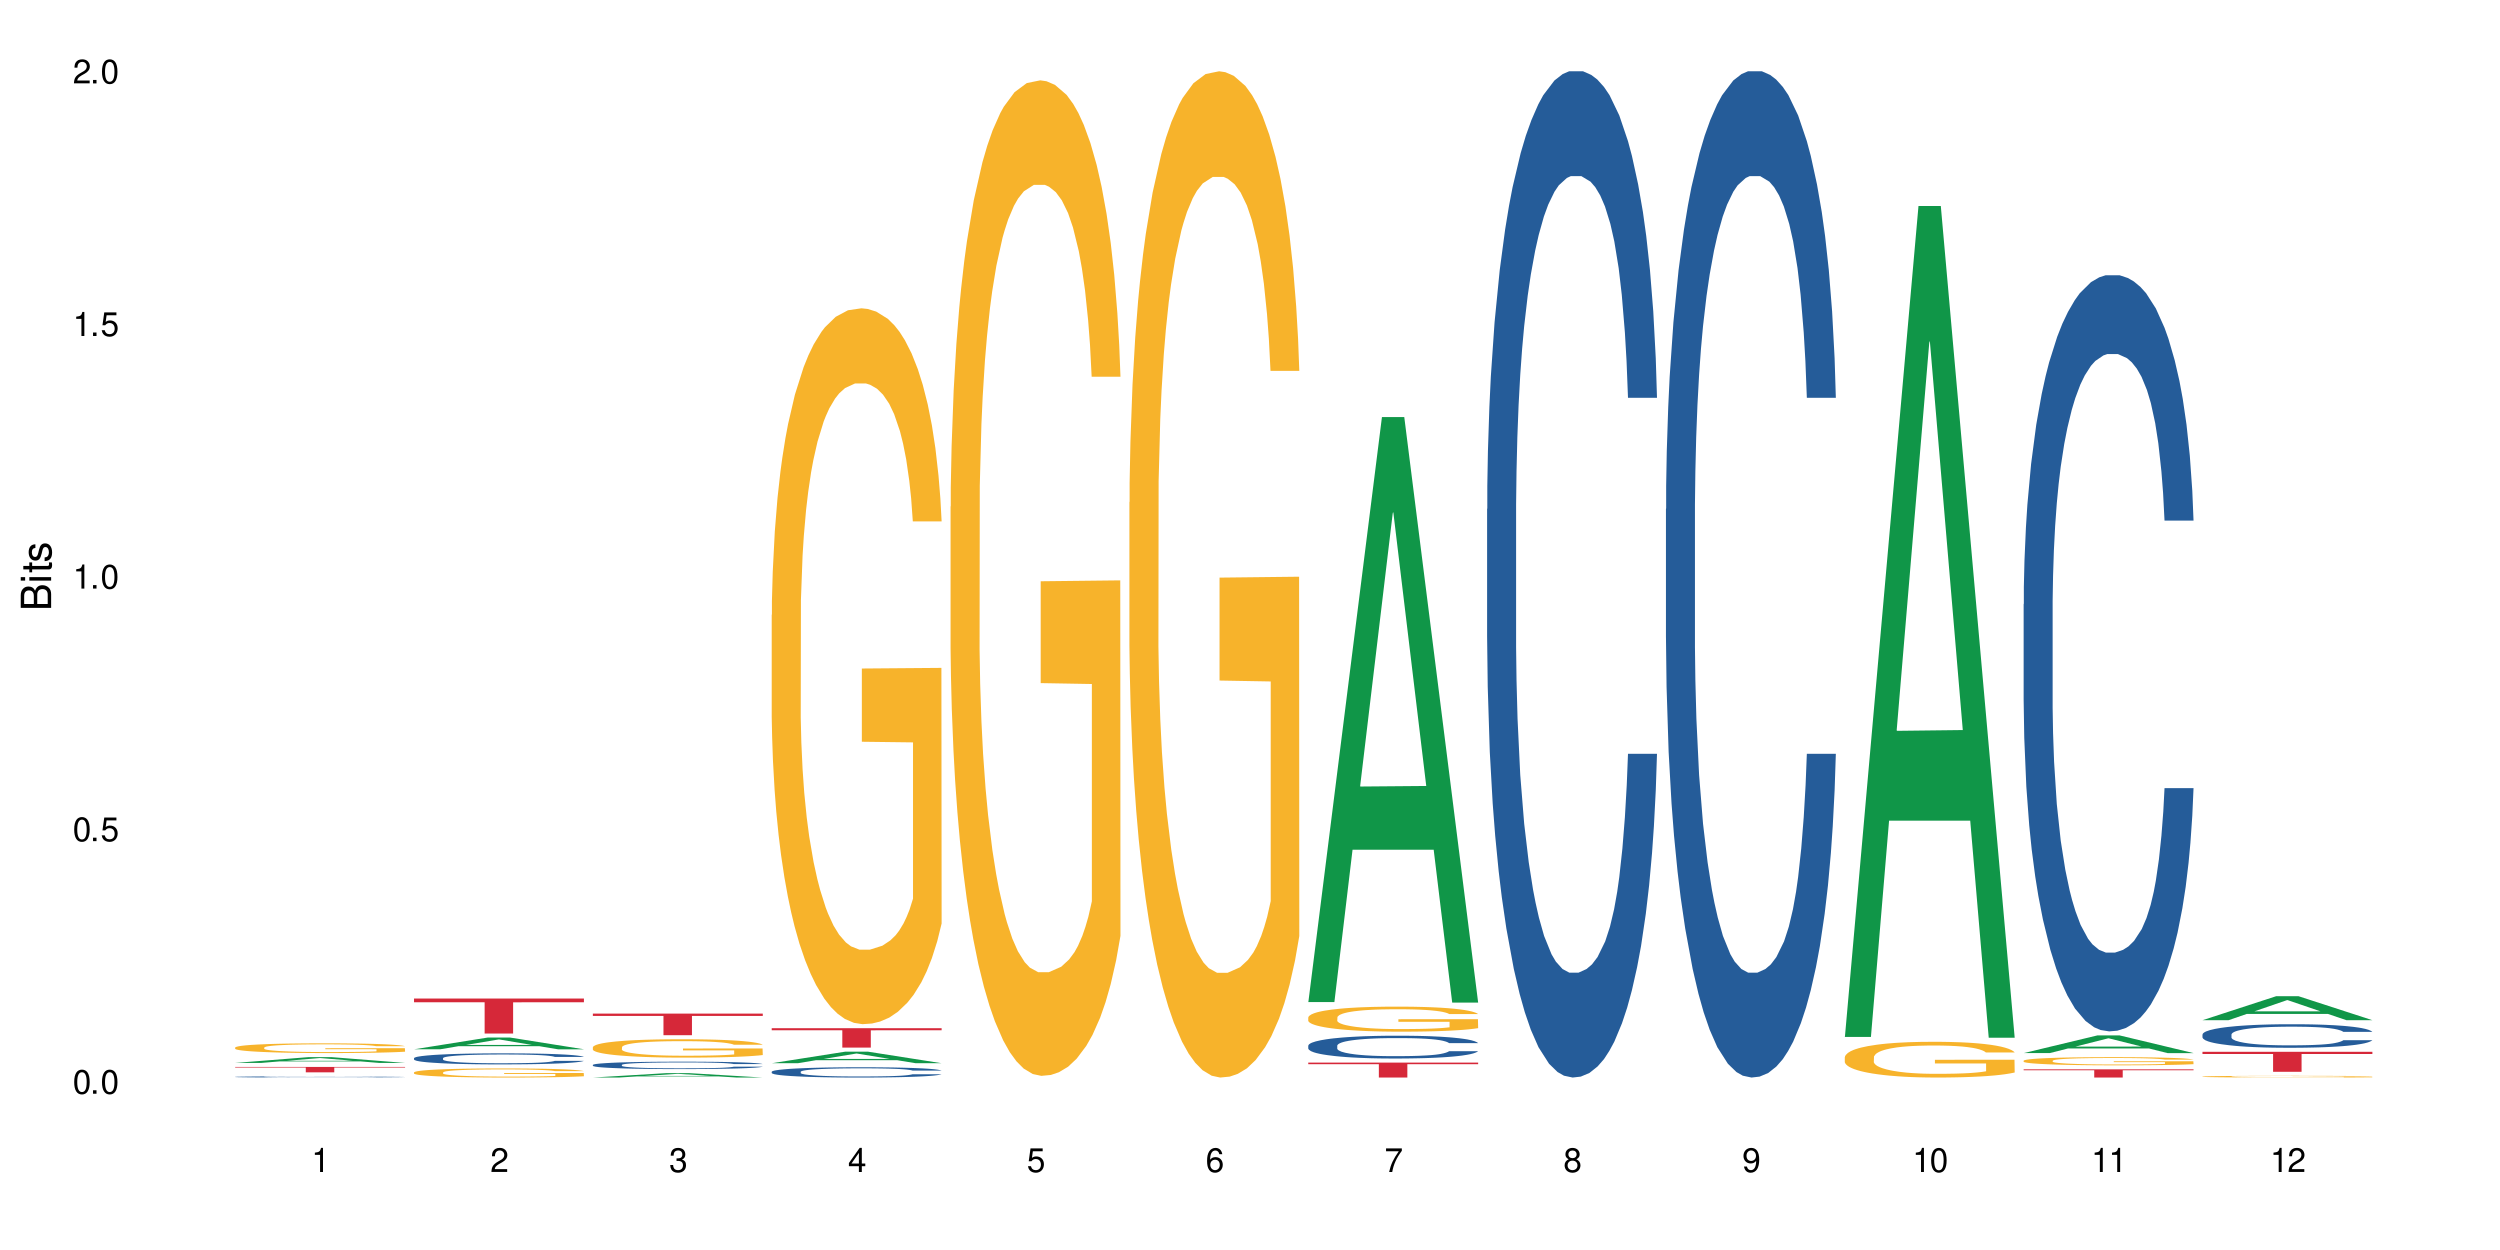 <?xml version="1.0" encoding="UTF-8"?>
<svg xmlns="http://www.w3.org/2000/svg" xmlns:xlink="http://www.w3.org/1999/xlink" width="720" height="360" viewBox="0 0 720 360">
<defs>
<g>
<g id="glyph-0-0">
</g>
<g id="glyph-0-1">
<path d="M 2.641 -6.938 C 2 -6.938 1.422 -6.656 1.078 -6.172 C 0.641 -5.562 0.406 -4.641 0.406 -3.359 C 0.406 -1.016 1.188 0.219 2.641 0.219 C 4.078 0.219 4.859 -1.016 4.859 -3.297 C 4.859 -4.641 4.656 -5.547 4.203 -6.172 C 3.844 -6.656 3.281 -6.938 2.641 -6.938 Z M 2.641 -6.188 C 3.547 -6.188 4 -5.25 4 -3.375 C 4 -1.406 3.562 -0.484 2.625 -0.484 C 1.734 -0.484 1.281 -1.438 1.281 -3.344 C 1.281 -5.25 1.734 -6.188 2.641 -6.188 Z M 2.641 -6.188 "/>
</g>
<g id="glyph-0-2">
<path d="M 1.828 -1 L 0.828 -1 L 0.828 0 L 1.828 0 Z M 1.828 -1 "/>
</g>
<g id="glyph-0-3">
<path d="M 4.562 -6.797 L 1.062 -6.797 L 0.547 -3.094 L 1.328 -3.094 C 1.719 -3.562 2.047 -3.734 2.578 -3.734 C 3.484 -3.734 4.062 -3.109 4.062 -2.094 C 4.062 -1.125 3.484 -0.531 2.578 -0.531 C 1.828 -0.531 1.375 -0.906 1.188 -1.672 L 0.328 -1.672 C 0.453 -1.109 0.547 -0.844 0.75 -0.594 C 1.125 -0.078 1.828 0.219 2.594 0.219 C 3.969 0.219 4.922 -0.781 4.922 -2.219 C 4.922 -3.562 4.031 -4.484 2.719 -4.484 C 2.25 -4.484 1.859 -4.359 1.469 -4.062 L 1.734 -5.969 L 4.562 -5.969 Z M 4.562 -6.797 "/>
</g>
<g id="glyph-0-4">
<path d="M 2.484 -4.938 L 2.484 0 L 3.328 0 L 3.328 -6.938 L 2.766 -6.938 C 2.469 -5.875 2.281 -5.734 0.984 -5.562 L 0.984 -4.938 Z M 2.484 -4.938 "/>
</g>
<g id="glyph-0-5">
<path d="M 4.859 -0.828 L 1.281 -0.828 C 1.359 -1.406 1.672 -1.781 2.5 -2.281 L 3.469 -2.828 C 4.406 -3.344 4.906 -4.062 4.906 -4.906 C 4.906 -5.484 4.672 -6.031 4.266 -6.406 C 3.859 -6.766 3.375 -6.938 2.719 -6.938 C 1.859 -6.938 1.219 -6.625 0.844 -6.031 C 0.609 -5.672 0.5 -5.234 0.484 -4.531 L 1.328 -4.531 C 1.359 -5.016 1.406 -5.281 1.531 -5.516 C 1.75 -5.938 2.188 -6.203 2.703 -6.203 C 3.469 -6.203 4.031 -5.641 4.031 -4.891 C 4.031 -4.344 3.719 -3.859 3.125 -3.516 L 2.234 -3 C 0.812 -2.172 0.406 -1.531 0.328 -0.016 L 4.859 -0.016 Z M 4.859 -0.828 "/>
</g>
<g id="glyph-0-6">
<path d="M 2.125 -3.188 L 2.578 -3.188 C 3.5 -3.188 3.984 -2.766 3.984 -1.922 C 3.984 -1.062 3.469 -0.531 2.594 -0.531 C 1.656 -0.531 1.203 -1 1.156 -2.016 L 0.312 -2.016 C 0.344 -1.453 0.438 -1.094 0.609 -0.781 C 0.953 -0.109 1.625 0.219 2.547 0.219 C 3.953 0.219 4.859 -0.625 4.859 -1.938 C 4.859 -2.828 4.516 -3.297 3.703 -3.594 C 4.344 -3.844 4.656 -4.328 4.656 -5.031 C 4.656 -6.219 3.875 -6.938 2.578 -6.938 C 1.203 -6.938 0.484 -6.172 0.453 -4.703 L 1.297 -4.703 C 1.312 -5.125 1.344 -5.359 1.453 -5.578 C 1.641 -5.969 2.062 -6.203 2.594 -6.203 C 3.344 -6.203 3.797 -5.75 3.797 -5 C 3.797 -4.516 3.609 -4.219 3.25 -4.047 C 3.016 -3.953 2.703 -3.922 2.125 -3.906 Z M 2.125 -3.188 "/>
</g>
<g id="glyph-0-7">
<path d="M 3.141 -1.672 L 3.141 0 L 3.984 0 L 3.984 -1.672 L 4.984 -1.672 L 4.984 -2.438 L 3.984 -2.438 L 3.984 -6.938 L 3.359 -6.938 L 0.266 -2.578 L 0.266 -1.672 Z M 3.141 -2.438 L 1 -2.438 L 3.141 -5.5 Z M 3.141 -2.438 "/>
</g>
<g id="glyph-0-8">
<path d="M 4.781 -5.125 C 4.609 -6.266 3.891 -6.938 2.844 -6.938 C 2.094 -6.938 1.422 -6.578 1.031 -5.953 C 0.594 -5.266 0.406 -4.422 0.406 -3.172 C 0.406 -2 0.578 -1.25 0.984 -0.641 C 1.359 -0.078 1.953 0.219 2.703 0.219 C 3.984 0.219 4.922 -0.75 4.922 -2.094 C 4.922 -3.375 4.062 -4.281 2.844 -4.281 C 2.172 -4.281 1.641 -4.031 1.281 -3.516 C 1.281 -5.234 1.828 -6.188 2.797 -6.188 C 3.391 -6.188 3.797 -5.797 3.938 -5.125 Z M 2.734 -3.531 C 3.547 -3.531 4.062 -2.953 4.062 -2.031 C 4.062 -1.156 3.484 -0.531 2.703 -0.531 C 1.922 -0.531 1.328 -1.188 1.328 -2.078 C 1.328 -2.938 1.906 -3.531 2.734 -3.531 Z M 2.734 -3.531 "/>
</g>
<g id="glyph-0-9">
<path d="M 4.984 -6.797 L 0.438 -6.797 L 0.438 -5.969 L 4.109 -5.969 C 2.5 -3.656 1.828 -2.234 1.328 0 L 2.219 0 C 2.594 -2.172 3.453 -4.047 4.984 -6.094 Z M 4.984 -6.797 "/>
</g>
<g id="glyph-0-10">
<path d="M 3.75 -3.656 C 4.469 -4.094 4.688 -4.438 4.688 -5.078 C 4.688 -6.172 3.844 -6.938 2.641 -6.938 C 1.438 -6.938 0.594 -6.172 0.594 -5.094 C 0.594 -4.438 0.812 -4.094 1.516 -3.656 C 0.734 -3.266 0.359 -2.703 0.359 -1.922 C 0.359 -0.656 1.281 0.219 2.641 0.219 C 3.984 0.219 4.922 -0.656 4.922 -1.922 C 4.922 -2.703 4.531 -3.266 3.75 -3.656 Z M 2.641 -6.188 C 3.359 -6.188 3.812 -5.75 3.812 -5.062 C 3.812 -4.406 3.344 -3.984 2.641 -3.984 C 1.922 -3.984 1.453 -4.406 1.453 -5.078 C 1.453 -5.75 1.922 -6.188 2.641 -6.188 Z M 2.641 -3.266 C 3.484 -3.266 4.062 -2.719 4.062 -1.906 C 4.062 -1.078 3.484 -0.531 2.625 -0.531 C 1.797 -0.531 1.219 -1.094 1.219 -1.906 C 1.219 -2.719 1.781 -3.266 2.641 -3.266 Z M 2.641 -3.266 "/>
</g>
<g id="glyph-0-11">
<path d="M 0.516 -1.578 C 0.672 -0.453 1.406 0.219 2.438 0.219 C 3.188 0.219 3.859 -0.141 4.266 -0.766 C 4.688 -1.453 4.891 -2.297 4.891 -3.547 C 4.891 -4.719 4.703 -5.453 4.312 -6.078 C 3.938 -6.641 3.344 -6.938 2.594 -6.938 C 1.297 -6.938 0.359 -5.969 0.359 -4.625 C 0.359 -3.344 1.234 -2.453 2.453 -2.453 C 3.094 -2.453 3.578 -2.672 4.016 -3.203 C 4 -1.484 3.469 -0.531 2.5 -0.531 C 1.906 -0.531 1.484 -0.906 1.359 -1.578 Z M 2.578 -6.203 C 3.375 -6.203 3.969 -5.531 3.969 -4.641 C 3.969 -3.797 3.391 -3.188 2.547 -3.188 C 1.734 -3.188 1.234 -3.766 1.234 -4.688 C 1.234 -5.562 1.797 -6.203 2.578 -6.203 Z M 2.578 -6.203 "/>
</g>
<g id="glyph-1-0">
</g>
<g id="glyph-1-1">
<path d="M 0 -0.953 L 0 -4.891 C 0 -5.719 -0.234 -6.344 -0.734 -6.797 C -1.188 -7.234 -1.812 -7.469 -2.5 -7.469 C -3.547 -7.469 -4.188 -7 -4.625 -5.875 C -4.984 -6.688 -5.625 -7.094 -6.531 -7.094 C -7.172 -7.094 -7.734 -6.859 -8.141 -6.391 C -8.562 -5.922 -8.75 -5.344 -8.75 -4.5 L -8.75 -0.953 Z M -4.984 -2.062 L -7.766 -2.062 L -7.766 -4.219 C -7.766 -4.844 -7.688 -5.203 -7.453 -5.5 C -7.219 -5.812 -6.859 -5.969 -6.375 -5.969 C -5.891 -5.969 -5.531 -5.812 -5.297 -5.5 C -5.062 -5.203 -4.984 -4.844 -4.984 -4.219 Z M -0.984 -2.062 L -4 -2.062 L -4 -4.781 C -4 -5.766 -3.438 -6.359 -2.484 -6.359 C -1.547 -6.359 -0.984 -5.766 -0.984 -4.781 Z M -0.984 -2.062 "/>
</g>
<g id="glyph-1-2">
<path d="M -6.281 -1.797 L -6.281 -0.797 L 0 -0.797 L 0 -1.797 Z M -8.75 -1.797 L -8.75 -0.797 L -7.484 -0.797 L -7.484 -1.797 Z M -8.75 -1.797 "/>
</g>
<g id="glyph-1-3">
<path d="M -6.281 -3.047 L -6.281 -2.016 L -8.016 -2.016 L -8.016 -1.016 L -6.281 -1.016 L -6.281 -0.172 L -5.469 -0.172 L -5.469 -1.016 L -0.719 -1.016 C -0.078 -1.016 0.281 -1.453 0.281 -2.234 C 0.281 -2.5 0.25 -2.719 0.188 -3.047 L -0.641 -3.047 C -0.609 -2.906 -0.594 -2.766 -0.594 -2.562 C -0.594 -2.141 -0.719 -2.016 -1.156 -2.016 L -5.469 -2.016 L -5.469 -3.047 Z M -6.281 -3.047 "/>
</g>
<g id="glyph-1-4">
<path d="M -4.531 -5.25 C -5.766 -5.25 -6.469 -4.422 -6.469 -2.969 C -6.469 -1.516 -5.719 -0.562 -4.547 -0.562 C -3.562 -0.562 -3.094 -1.062 -2.734 -2.562 L -2.516 -3.484 C -2.344 -4.188 -2.094 -4.469 -1.641 -4.469 C -1.047 -4.469 -0.641 -3.875 -0.641 -3 C -0.641 -2.453 -0.797 -2 -1.062 -1.75 C -1.25 -1.594 -1.422 -1.531 -1.875 -1.469 L -1.875 -0.406 C -0.422 -0.453 0.281 -1.266 0.281 -2.922 C 0.281 -4.5 -0.5 -5.516 -1.719 -5.516 C -2.656 -5.516 -3.172 -4.984 -3.469 -3.734 L -3.703 -2.766 C -3.891 -1.953 -4.156 -1.609 -4.594 -1.609 C -5.188 -1.609 -5.547 -2.125 -5.547 -2.938 C -5.547 -3.75 -5.203 -4.172 -4.531 -4.203 Z M -4.531 -5.25 "/>
</g>
</g>
</defs>
<rect x="-72" y="-36" width="864" height="432" fill="rgb(100%, 100%, 100%)" fill-opacity="1"/>
<path fill-rule="nonzero" fill="rgb(6.275%, 58.824%, 28.235%)" fill-opacity="1" d="M 67.73 306.121 L 67.785 306.117 L 88.957 304.445 L 95.387 304.445 L 116.664 306.121 L 109.188 306.121 L 103.855 305.684 L 80.488 305.684 L 75.258 306.121 L 67.73 306.121 L 82.734 305.504 L 101.711 305.5 L 92.25 304.719 L 92.145 304.719 L 92.039 304.723 L 82.684 305.5 L 82.734 305.504 Z M 67.73 306.121 "/>
<path fill-rule="nonzero" fill="rgb(14.51%, 36.078%, 60%)" fill-opacity="1" d="M 67.73 310.141 L 67.789 310.141 L 67.789 310.133 L 67.969 310.121 L 68.387 310.105 L 68.805 310.098 L 69.879 310.078 L 71.371 310.062 L 72.922 310.047 L 74.055 310.039 L 75.07 310.031 L 77.398 310.02 L 78.891 310.016 L 80.5 310.012 L 82.469 310.004 L 83.902 310 L 87.125 309.996 L 89.512 309.996 L 91.363 309.992 L 95.359 309.992 L 97.746 309.996 L 99.477 309.996 L 101.387 310 L 102.996 310 L 105.801 310.008 L 108.309 310.016 L 109.441 310.023 L 111.234 310.031 L 112.605 310.043 L 113.559 310.051 L 114.633 310.062 L 115.59 310.074 L 116.305 310.09 L 116.664 310.105 L 108.309 310.105 L 107.891 310.09 L 107.414 310.082 L 105.625 310.059 L 104.371 310.051 L 103.238 310.047 L 101.684 310.039 L 100.312 310.035 L 98.879 310.031 L 97.508 310.031 L 94.883 310.027 L 91.84 310.027 L 90.707 310.031 L 88.379 310.031 L 87.125 310.035 L 85.336 310.039 L 84.082 310.043 L 82.59 310.047 L 81.574 310.055 L 80.32 310.062 L 79.426 310.07 L 78.414 310.078 L 77.816 310.086 L 77.277 310.098 L 76.801 310.105 L 76.441 310.117 L 76.203 310.129 L 76.086 310.141 L 76.086 310.188 L 76.203 310.199 L 76.504 310.211 L 77.277 310.23 L 78.414 310.246 L 79.727 310.262 L 80.977 310.27 L 81.695 310.273 L 82.648 310.277 L 84.141 310.285 L 86.289 310.289 L 87.543 310.293 L 89.453 310.297 L 96.375 310.297 L 97.926 310.293 L 99.535 310.293 L 101.746 310.285 L 103.117 310.281 L 104.312 310.277 L 105.207 310.27 L 105.801 310.266 L 106.699 310.254 L 107.414 310.246 L 107.949 310.234 L 108.309 310.223 L 116.664 310.223 L 116.305 310.234 L 115.77 310.246 L 115.23 310.258 L 114.395 310.27 L 113.441 310.277 L 112.066 310.289 L 110.934 310.297 L 109.441 310.305 L 108.07 310.309 L 106.578 310.312 L 104.371 310.32 L 102.938 310.324 L 101.387 310.328 L 99.535 310.328 L 97.211 310.332 L 88.02 310.332 L 85.574 310.328 L 82.531 310.32 L 80.32 310.316 L 78.59 310.309 L 77.102 310.305 L 75.43 310.297 L 73.281 310.281 L 71.969 310.273 L 71.074 310.262 L 70.059 310.25 L 69.344 310.238 L 68.508 310.223 L 67.91 310.199 L 67.73 310.184 Z M 67.73 310.141 "/>
<path fill-rule="nonzero" fill="rgb(96.863%, 70.196%, 16.863%)" fill-opacity="1" d="M 67.73 301.68 L 67.789 301.676 L 67.789 301.625 L 68.031 301.508 L 68.625 301.352 L 69.402 301.219 L 70.238 301.117 L 70.773 301.062 L 71.668 300.988 L 72.445 300.93 L 74.414 300.816 L 76.922 300.707 L 78.293 300.66 L 79.844 300.617 L 82.051 300.57 L 83.066 300.551 L 86.172 300.512 L 89.691 300.484 L 93.57 300.477 L 95.359 300.48 L 97.805 300.488 L 101.148 300.52 L 103.059 300.543 L 104.551 300.57 L 106.102 300.602 L 108.012 300.652 L 109.801 300.715 L 111.234 300.777 L 112.664 300.855 L 113.859 300.938 L 114.871 301.023 L 115.77 301.133 L 116.305 301.223 L 116.664 301.312 L 108.367 301.312 L 107.891 301.223 L 107.355 301.152 L 106.461 301.07 L 105.562 301.008 L 104.668 300.957 L 102.996 300.891 L 101.566 300.852 L 99.777 300.816 L 98.047 300.793 L 96.074 300.777 L 94.883 300.773 L 91.719 300.773 L 88.855 300.789 L 87.184 300.809 L 85.992 300.832 L 84.32 300.867 L 83.305 300.898 L 82.707 300.922 L 80.918 301 L 79.727 301.07 L 79.07 301.121 L 78.234 301.195 L 77.637 301.266 L 76.98 301.367 L 76.621 301.445 L 76.145 301.621 L 76.086 302.082 L 76.266 302.18 L 76.621 302.285 L 77.102 302.375 L 77.816 302.473 L 78.531 302.547 L 79.785 302.648 L 80.859 302.715 L 81.695 302.758 L 83.305 302.828 L 83.961 302.852 L 85.512 302.895 L 87.125 302.934 L 89.094 302.961 L 90.586 302.977 L 92.973 302.992 L 96.016 302.992 L 99.598 302.977 L 101.863 302.953 L 103.414 302.934 L 104.43 302.918 L 105.684 302.887 L 106.578 302.863 L 107.414 302.836 L 108.43 302.789 L 108.43 302.18 L 93.688 302.176 L 93.688 301.891 L 116.602 301.887 L 116.664 302.887 L 115.41 302.957 L 113.859 303.023 L 112.367 303.074 L 110.816 303.117 L 108.605 303.168 L 106.816 303.199 L 104.07 303.234 L 101.566 303.258 L 98.941 303.273 L 96.613 303.281 L 93.867 303.281 L 91.422 303.277 L 88.797 303.262 L 86.707 303.242 L 84.797 303.215 L 82.887 303.184 L 80.5 303.129 L 78.949 303.086 L 77.34 303.031 L 75.727 302.969 L 74.297 302.898 L 73.34 302.844 L 72.387 302.785 L 71.371 302.707 L 70.418 302.621 L 69.699 302.539 L 69.043 302.449 L 68.566 302.367 L 68.09 302.25 L 67.852 302.156 L 67.73 302.078 Z M 67.73 301.68 "/>
<path fill-rule="nonzero" fill="rgb(83.922%, 15.686%, 22.353%)" fill-opacity="1" d="M 67.73 307.285 L 116.664 307.285 L 116.664 307.449 L 96.27 307.453 L 96.27 308.828 L 88.066 308.828 L 88.066 307.453 L 87.945 307.449 L 67.73 307.449 Z M 67.73 307.285 "/>
<path fill-rule="nonzero" fill="rgb(6.275%, 58.824%, 28.235%)" fill-opacity="1" d="M 119.238 302.195 L 119.289 302.191 L 140.465 298.812 L 146.895 298.812 L 168.172 302.199 L 160.695 302.199 L 155.363 301.312 L 131.996 301.312 L 126.766 302.195 L 119.238 302.195 L 134.242 300.949 L 153.219 300.945 L 143.758 299.363 L 143.652 299.363 L 143.547 299.371 L 134.191 300.945 L 134.242 300.949 Z M 119.238 302.195 "/>
<path fill-rule="nonzero" fill="rgb(14.51%, 36.078%, 60%)" fill-opacity="1" d="M 119.238 304.746 L 119.297 304.746 L 119.297 304.676 L 119.477 304.562 L 119.895 304.426 L 120.312 304.328 L 121.387 304.156 L 122.879 303.992 L 124.43 303.863 L 125.562 303.785 L 126.578 303.73 L 128.906 303.621 L 130.398 303.566 L 132.008 303.516 L 133.977 303.465 L 135.41 303.438 L 138.633 303.391 L 141.02 303.371 L 142.871 303.363 L 146.867 303.363 L 149.254 303.375 L 150.984 303.387 L 152.895 303.41 L 154.504 303.438 L 157.309 303.5 L 159.816 303.582 L 160.949 303.629 L 162.742 303.719 L 164.113 303.809 L 165.066 303.883 L 166.141 303.992 L 167.098 304.121 L 167.812 304.27 L 168.172 304.395 L 159.816 304.395 L 159.398 304.277 L 158.922 304.188 L 158.027 304.07 L 157.133 303.984 L 155.879 303.902 L 154.746 303.844 L 153.191 303.789 L 151.82 303.754 L 150.387 303.73 L 149.016 303.711 L 146.391 303.695 L 143.348 303.695 L 142.211 303.699 L 139.887 303.723 L 138.633 303.742 L 136.844 303.785 L 135.59 303.82 L 134.098 303.879 L 133.082 303.93 L 131.828 304.004 L 130.934 304.07 L 129.922 304.168 L 129.324 304.242 L 128.785 304.324 L 128.309 304.418 L 127.949 304.52 L 127.711 304.629 L 127.594 304.734 L 127.594 305.184 L 127.711 305.289 L 128.012 305.41 L 128.785 305.59 L 129.922 305.742 L 131.234 305.867 L 132.484 305.953 L 133.203 305.992 L 134.156 306.039 L 135.648 306.098 L 137.797 306.156 L 139.051 306.18 L 140.961 306.203 L 142.93 306.215 L 145.555 306.215 L 147.883 306.203 L 149.434 306.188 L 151.043 306.164 L 153.254 306.117 L 154.625 306.07 L 155.816 306.016 L 156.715 305.957 L 157.309 305.914 L 158.207 305.82 L 158.922 305.723 L 159.457 305.621 L 159.816 305.523 L 168.172 305.523 L 167.812 305.641 L 167.277 305.754 L 166.738 305.836 L 165.902 305.938 L 164.949 306.027 L 163.574 306.129 L 162.441 306.199 L 160.949 306.27 L 159.578 306.324 L 158.086 306.375 L 155.879 306.434 L 154.445 306.461 L 152.895 306.488 L 151.043 306.512 L 148.719 306.531 L 146.211 306.543 L 143.883 306.547 L 141.379 306.543 L 139.527 306.531 L 137.082 306.504 L 134.039 306.449 L 131.828 306.395 L 130.098 306.34 L 128.605 306.281 L 126.938 306.203 L 124.789 306.074 L 123.477 305.977 L 122.582 305.895 L 121.566 305.781 L 120.852 305.68 L 120.016 305.516 L 119.418 305.309 L 119.238 305.148 Z M 119.238 304.746 "/>
<path fill-rule="nonzero" fill="rgb(96.863%, 70.196%, 16.863%)" fill-opacity="1" d="M 119.238 308.832 L 119.297 308.832 L 119.297 308.785 L 119.535 308.676 L 120.133 308.527 L 120.91 308.406 L 121.746 308.309 L 122.281 308.258 L 123.176 308.188 L 123.953 308.133 L 125.922 308.027 L 128.43 307.926 L 129.801 307.883 L 131.352 307.844 L 133.559 307.797 L 134.574 307.781 L 137.676 307.742 L 141.199 307.719 L 145.078 307.711 L 146.867 307.715 L 149.312 307.723 L 152.656 307.75 L 154.566 307.773 L 156.059 307.797 L 157.609 307.828 L 159.52 307.875 L 161.309 307.934 L 162.742 307.992 L 164.172 308.062 L 165.367 308.141 L 166.379 308.223 L 167.277 308.324 L 167.812 308.406 L 168.172 308.492 L 159.875 308.492 L 159.398 308.406 L 158.863 308.344 L 157.965 308.266 L 157.07 308.207 L 156.176 308.16 L 154.504 308.098 L 153.074 308.059 L 151.281 308.027 L 149.551 308.004 L 147.582 307.992 L 146.391 307.984 L 143.227 307.984 L 140.363 308.004 L 138.691 308.023 L 137.5 308.043 L 135.828 308.078 L 134.812 308.105 L 134.215 308.125 L 132.426 308.199 L 131.234 308.266 L 130.578 308.312 L 129.742 308.383 L 129.145 308.449 L 128.488 308.543 L 128.129 308.617 L 127.652 308.777 L 127.594 309.211 L 127.773 309.301 L 128.129 309.398 L 128.605 309.484 L 129.324 309.574 L 130.039 309.645 L 131.293 309.738 L 132.367 309.801 L 133.203 309.84 L 134.812 309.906 L 135.469 309.93 L 137.02 309.973 L 138.633 310.004 L 140.602 310.031 L 142.094 310.047 L 144.48 310.059 L 147.523 310.059 L 151.105 310.047 L 153.371 310.027 L 154.922 310.008 L 155.938 309.988 L 157.191 309.965 L 158.086 309.941 L 158.922 309.914 L 159.938 309.871 L 159.938 309.301 L 145.195 309.297 L 145.195 309.031 L 168.109 309.027 L 168.172 309.965 L 166.918 310.027 L 165.367 310.09 L 163.875 310.137 L 162.324 310.18 L 160.113 310.227 L 158.324 310.254 L 155.578 310.285 L 153.074 310.309 L 150.449 310.324 L 148.121 310.328 L 145.375 310.332 L 142.93 310.328 L 140.305 310.312 L 138.215 310.293 L 136.305 310.27 L 134.395 310.238 L 132.008 310.188 L 130.457 310.148 L 128.848 310.098 L 127.234 310.039 L 125.801 309.973 L 124.848 309.922 L 123.895 309.867 L 122.879 309.793 L 121.926 309.711 L 121.207 309.637 L 120.551 309.555 L 120.074 309.477 L 119.598 309.367 L 119.359 309.281 L 119.238 309.207 Z M 119.238 308.832 "/>
<path fill-rule="nonzero" fill="rgb(83.922%, 15.686%, 22.353%)" fill-opacity="1" d="M 119.238 287.574 L 168.172 287.574 L 168.172 288.652 L 147.777 288.664 L 147.777 297.648 L 139.574 297.648 L 139.574 288.672 L 139.453 288.652 L 119.238 288.652 Z M 119.238 287.574 "/>
<path fill-rule="nonzero" fill="rgb(6.275%, 58.824%, 28.235%)" fill-opacity="1" d="M 170.746 310.332 L 170.797 310.328 L 191.973 309.059 L 198.402 309.059 L 219.68 310.332 L 212.203 310.332 L 206.871 310 L 183.504 310 L 178.273 310.332 L 170.746 310.332 L 185.75 309.863 L 204.727 309.859 L 195.266 309.266 L 195.16 309.266 L 195.055 309.27 L 185.699 309.859 L 185.75 309.863 Z M 170.746 310.332 "/>
<path fill-rule="nonzero" fill="rgb(14.51%, 36.078%, 60%)" fill-opacity="1" d="M 170.746 306.691 L 170.805 306.688 L 170.805 306.641 L 170.984 306.566 L 171.402 306.473 L 171.82 306.41 L 172.895 306.293 L 174.387 306.184 L 175.938 306.098 L 177.07 306.047 L 178.086 306.008 L 180.414 305.938 L 181.906 305.898 L 183.516 305.867 L 185.484 305.832 L 186.918 305.812 L 190.141 305.781 L 192.527 305.77 L 194.375 305.762 L 198.375 305.762 L 200.762 305.77 L 202.492 305.781 L 204.402 305.797 L 206.012 305.812 L 208.816 305.855 L 211.324 305.91 L 212.457 305.941 L 214.25 306.004 L 215.621 306.062 L 216.574 306.113 L 217.648 306.184 L 218.605 306.273 L 219.32 306.371 L 219.68 306.453 L 211.324 306.453 L 210.906 306.375 L 210.43 306.316 L 209.535 306.238 L 208.641 306.18 L 207.387 306.125 L 206.25 306.086 L 204.699 306.051 L 203.328 306.027 L 201.895 306.008 L 200.523 305.996 L 197.898 305.984 L 194.855 305.984 L 193.719 305.988 L 191.395 306.004 L 190.141 306.02 L 188.352 306.047 L 187.098 306.07 L 185.605 306.109 L 184.59 306.145 L 183.336 306.195 L 182.441 306.238 L 181.426 306.301 L 180.832 306.352 L 180.293 306.406 L 179.816 306.469 L 179.457 306.539 L 179.219 306.609 L 179.102 306.68 L 179.102 306.984 L 179.219 307.051 L 179.52 307.133 L 180.293 307.254 L 181.426 307.355 L 182.742 307.438 L 183.992 307.496 L 184.711 307.523 L 185.664 307.555 L 187.156 307.594 L 189.305 307.633 L 190.559 307.648 L 192.469 307.664 L 194.438 307.672 L 197.062 307.672 L 199.391 307.664 L 200.941 307.656 L 202.551 307.641 L 204.762 307.605 L 206.133 307.574 L 207.324 307.539 L 208.223 307.5 L 208.816 307.469 L 209.711 307.41 L 210.43 307.344 L 210.965 307.273 L 211.324 307.207 L 219.68 307.207 L 219.32 307.285 L 218.785 307.363 L 218.246 307.418 L 217.41 307.488 L 216.457 307.547 L 215.082 307.617 L 213.949 307.66 L 212.457 307.711 L 211.086 307.746 L 209.594 307.777 L 207.387 307.816 L 205.953 307.836 L 204.402 307.855 L 202.551 307.871 L 200.227 307.883 L 197.719 307.891 L 195.391 307.895 L 192.887 307.891 L 191.035 307.883 L 188.59 307.863 L 185.547 307.828 L 183.336 307.793 L 181.605 307.758 L 180.113 307.719 L 178.445 307.664 L 176.297 307.578 L 174.984 307.512 L 174.086 307.457 L 173.074 307.383 L 172.355 307.312 L 171.523 307.203 L 170.926 307.066 L 170.746 306.961 Z M 170.746 306.691 "/>
<path fill-rule="nonzero" fill="rgb(96.863%, 70.196%, 16.863%)" fill-opacity="1" d="M 170.746 301.574 L 170.805 301.566 L 170.805 301.473 L 171.043 301.254 L 171.641 300.953 L 172.418 300.707 L 173.254 300.516 L 173.789 300.414 L 174.684 300.266 L 175.461 300.16 L 177.43 299.941 L 179.938 299.738 L 181.309 299.652 L 182.859 299.57 L 185.066 299.48 L 186.082 299.445 L 189.184 299.367 L 192.707 299.32 L 196.586 299.305 L 198.375 299.309 L 200.82 299.328 L 204.164 299.383 L 206.074 299.43 L 207.566 299.48 L 209.117 299.543 L 211.027 299.637 L 212.816 299.754 L 214.25 299.871 L 215.68 300.016 L 216.875 300.172 L 217.887 300.34 L 218.785 300.543 L 219.32 300.711 L 219.68 300.883 L 211.383 300.883 L 210.906 300.711 L 210.371 300.582 L 209.473 300.422 L 208.578 300.305 L 207.684 300.215 L 206.012 300.09 L 204.582 300.012 L 202.789 299.941 L 201.059 299.898 L 199.09 299.871 L 197.898 299.859 L 194.734 299.859 L 191.871 299.895 L 190.199 299.934 L 189.008 299.973 L 187.336 300.043 L 186.32 300.102 L 185.723 300.141 L 183.934 300.293 L 182.742 300.426 L 182.086 300.52 L 181.25 300.664 L 180.652 300.793 L 179.996 300.988 L 179.637 301.133 L 179.16 301.461 L 179.102 302.332 L 179.281 302.516 L 179.637 302.715 L 180.113 302.887 L 180.832 303.07 L 181.547 303.211 L 182.801 303.398 L 183.875 303.527 L 184.711 303.609 L 186.32 303.738 L 186.977 303.781 L 188.527 303.871 L 190.141 303.938 L 192.109 303.996 L 193.602 304.023 L 195.988 304.047 L 199.031 304.047 L 202.613 304.02 L 204.879 303.98 L 206.43 303.941 L 207.445 303.906 L 208.699 303.855 L 209.594 303.805 L 210.43 303.754 L 211.445 303.672 L 211.445 302.516 L 196.703 302.512 L 196.703 301.969 L 219.617 301.965 L 219.68 303.855 L 218.426 303.984 L 216.875 304.109 L 215.383 304.207 L 213.832 304.289 L 211.621 304.383 L 209.832 304.441 L 207.086 304.508 L 204.582 304.551 L 201.957 304.578 L 199.629 304.594 L 196.883 304.598 L 194.438 304.59 L 191.812 304.562 L 189.723 304.523 L 187.812 304.473 L 185.902 304.41 L 183.516 304.309 L 181.965 304.227 L 180.355 304.125 L 178.742 304.004 L 177.309 303.875 L 176.355 303.773 L 175.402 303.656 L 174.387 303.512 L 173.43 303.348 L 172.715 303.195 L 172.059 303.027 L 171.582 302.867 L 171.105 302.652 L 170.867 302.477 L 170.746 302.328 Z M 170.746 301.574 "/>
<path fill-rule="nonzero" fill="rgb(83.922%, 15.686%, 22.353%)" fill-opacity="1" d="M 170.746 291.926 L 219.68 291.926 L 219.68 292.59 L 199.285 292.594 L 199.285 298.141 L 191.078 298.141 L 191.078 292.602 L 190.961 292.59 L 170.746 292.59 Z M 170.746 291.926 "/>
<path fill-rule="nonzero" fill="rgb(6.275%, 58.824%, 28.235%)" fill-opacity="1" d="M 222.254 306.207 L 222.305 306.203 L 243.48 302.871 L 249.91 302.871 L 271.188 306.207 L 263.711 306.207 L 258.379 305.336 L 235.008 305.336 L 229.781 306.207 L 222.254 306.207 L 237.258 304.977 L 256.234 304.973 L 246.773 303.418 L 246.668 303.414 L 246.562 303.426 L 237.207 304.973 L 237.258 304.977 Z M 222.254 306.207 "/>
<path fill-rule="nonzero" fill="rgb(14.51%, 36.078%, 60%)" fill-opacity="1" d="M 222.254 308.66 L 222.312 308.656 L 222.312 308.594 L 222.492 308.488 L 222.91 308.359 L 223.328 308.27 L 224.402 308.109 L 225.895 307.957 L 227.445 307.836 L 228.578 307.766 L 229.594 307.715 L 231.922 307.613 L 233.414 307.562 L 235.023 307.516 L 236.992 307.469 L 238.426 307.441 L 241.648 307.398 L 244.035 307.379 L 245.883 307.371 L 249.883 307.371 L 252.27 307.383 L 254 307.398 L 255.91 307.418 L 257.52 307.441 L 260.324 307.504 L 262.832 307.578 L 263.965 307.621 L 265.754 307.703 L 267.129 307.785 L 268.082 307.855 L 269.156 307.957 L 270.113 308.078 L 270.828 308.215 L 271.188 308.332 L 262.832 308.332 L 262.414 308.223 L 261.938 308.141 L 261.043 308.031 L 260.145 307.953 L 258.895 307.871 L 257.758 307.82 L 256.207 307.77 L 254.836 307.738 L 253.402 307.715 L 252.031 307.695 L 249.406 307.68 L 246.363 307.68 L 245.227 307.688 L 242.902 307.707 L 241.648 307.727 L 239.855 307.766 L 238.605 307.801 L 237.113 307.855 L 236.098 307.898 L 234.844 307.969 L 233.949 308.031 L 232.934 308.121 L 232.34 308.188 L 231.801 308.266 L 231.324 308.355 L 230.965 308.449 L 230.727 308.551 L 230.609 308.648 L 230.609 309.066 L 230.727 309.164 L 231.027 309.277 L 231.801 309.441 L 232.934 309.586 L 234.25 309.699 L 235.5 309.781 L 236.219 309.816 L 237.172 309.863 L 238.664 309.914 L 240.812 309.969 L 242.066 309.992 L 243.977 310.012 L 245.945 310.023 L 248.57 310.023 L 250.898 310.012 L 252.449 310 L 254.059 309.977 L 256.266 309.934 L 257.641 309.887 L 258.832 309.836 L 259.73 309.785 L 260.324 309.742 L 261.219 309.66 L 261.938 309.566 L 262.473 309.473 L 262.832 309.379 L 271.188 309.379 L 270.828 309.488 L 270.289 309.594 L 269.754 309.672 L 268.918 309.766 L 267.965 309.852 L 266.59 309.945 L 265.457 310.008 L 263.965 310.074 L 262.594 310.125 L 261.102 310.172 L 258.895 310.227 L 257.461 310.254 L 255.91 310.277 L 254.059 310.301 L 251.73 310.32 L 249.227 310.328 L 246.898 310.332 L 244.391 310.328 L 242.543 310.316 L 240.098 310.293 L 237.051 310.242 L 234.844 310.191 L 233.113 310.141 L 231.621 310.086 L 229.953 310.012 L 227.805 309.895 L 226.492 309.801 L 225.594 309.727 L 224.582 309.621 L 223.863 309.527 L 223.031 309.375 L 222.434 309.184 L 222.254 309.035 Z M 222.254 308.66 "/>
<path fill-rule="nonzero" fill="rgb(96.863%, 70.196%, 16.863%)" fill-opacity="1" d="M 222.254 177.094 L 222.312 176.906 L 222.312 173.141 L 222.551 164.668 L 223.148 152.996 L 223.926 143.391 L 224.762 135.859 L 225.297 131.906 L 226.191 126.258 L 226.969 122.117 L 228.938 113.645 L 231.445 105.734 L 232.816 102.348 L 234.367 99.145 L 236.574 95.57 L 237.59 94.25 L 240.691 91.238 L 244.215 89.355 L 248.094 88.789 L 249.883 88.98 L 252.328 89.73 L 255.672 91.805 L 257.582 93.688 L 259.07 95.57 L 260.625 98.016 L 262.535 101.781 L 264.324 106.301 L 265.754 110.82 L 267.188 116.469 L 268.383 122.492 L 269.395 129.082 L 270.289 136.992 L 270.828 143.582 L 271.188 150.172 L 262.891 150.172 L 262.414 143.582 L 261.875 138.496 L 260.98 132.285 L 260.086 127.766 L 259.191 124.188 L 257.52 119.293 L 256.09 116.281 L 254.297 113.645 L 252.566 111.949 L 250.598 110.82 L 249.406 110.441 L 246.242 110.441 L 243.379 111.762 L 241.707 113.266 L 240.516 114.773 L 238.844 117.598 L 237.828 119.855 L 237.23 121.363 L 235.441 127.199 L 234.25 132.473 L 233.59 136.051 L 232.758 141.699 L 232.16 146.781 L 231.504 154.312 L 231.145 159.961 L 230.668 172.766 L 230.609 206.656 L 230.785 213.809 L 231.145 221.531 L 231.621 228.309 L 232.34 235.465 L 233.055 240.922 L 234.309 248.266 L 235.383 253.16 L 236.219 256.363 L 237.828 261.445 L 238.484 263.141 L 240.035 266.531 L 241.648 269.164 L 243.617 271.426 L 245.109 272.555 L 247.496 273.496 L 250.539 273.496 L 254.121 272.367 L 256.387 270.859 L 257.938 269.355 L 258.953 268.035 L 260.207 265.965 L 261.102 264.082 L 261.938 262.012 L 262.949 258.809 L 262.949 213.809 L 248.211 213.621 L 248.211 192.535 L 271.125 192.348 L 271.188 265.965 L 269.934 271.047 L 268.383 275.945 L 266.891 279.711 L 265.34 282.91 L 263.129 286.488 L 261.34 288.746 L 258.594 291.383 L 256.09 293.078 L 253.465 294.207 L 251.137 294.773 L 248.391 294.961 L 245.945 294.582 L 243.32 293.453 L 241.23 291.949 L 239.32 290.066 L 237.41 287.617 L 235.023 283.664 L 233.473 280.461 L 231.859 276.508 L 230.25 271.801 L 228.816 266.719 L 227.863 262.766 L 226.91 258.246 L 225.895 252.598 L 224.938 246.195 L 224.223 240.359 L 223.566 233.77 L 223.09 227.555 L 222.613 219.082 L 222.375 212.305 L 222.254 206.469 Z M 222.254 177.094 "/>
<path fill-rule="nonzero" fill="rgb(83.922%, 15.686%, 22.353%)" fill-opacity="1" d="M 222.254 296.125 L 271.188 296.125 L 271.188 296.723 L 250.793 296.727 L 250.793 301.711 L 242.586 301.711 L 242.586 296.734 L 242.469 296.723 L 222.254 296.723 Z M 222.254 296.125 "/>
<path fill-rule="nonzero" fill="rgb(96.863%, 70.196%, 16.863%)" fill-opacity="1" d="M 273.762 145.938 L 273.82 145.676 L 273.82 140.438 L 274.059 128.656 L 274.656 112.422 L 275.434 99.07 L 276.27 88.594 L 276.805 83.098 L 277.699 75.242 L 278.477 69.48 L 280.445 57.699 L 282.949 46.703 L 284.324 41.988 L 285.875 37.535 L 288.082 32.562 L 289.098 30.73 L 292.199 26.539 L 295.723 23.922 L 299.602 23.137 L 301.391 23.398 L 303.836 24.445 L 307.18 27.324 L 309.09 29.945 L 310.578 32.562 L 312.133 35.965 L 314.039 41.203 L 315.832 47.488 L 317.262 53.77 L 318.695 61.625 L 319.891 70.004 L 320.902 79.168 L 321.797 90.168 L 322.336 99.332 L 322.695 108.496 L 314.398 108.496 L 313.922 99.332 L 313.383 92.262 L 312.488 83.621 L 311.594 77.336 L 310.699 72.359 L 309.027 65.555 L 307.598 61.363 L 305.805 57.699 L 304.074 55.344 L 302.105 53.77 L 300.914 53.246 L 297.75 53.246 L 294.887 55.078 L 293.215 57.176 L 292.02 59.27 L 290.352 63.195 L 289.336 66.34 L 288.738 68.434 L 286.949 76.551 L 285.754 83.883 L 285.098 88.855 L 284.266 96.711 L 283.668 103.781 L 283.012 114.254 L 282.652 122.109 L 282.176 139.914 L 282.117 187.047 L 282.293 196.996 L 282.652 207.73 L 283.129 217.156 L 283.848 227.105 L 284.562 234.699 L 285.816 244.91 L 286.891 251.719 L 287.727 256.172 L 289.336 263.238 L 289.992 265.598 L 291.543 270.309 L 293.156 273.977 L 295.125 277.117 L 296.617 278.688 L 299.004 279.996 L 302.047 279.996 L 305.625 278.426 L 307.895 276.332 L 309.445 274.238 L 310.461 272.406 L 311.715 269.523 L 312.609 266.906 L 313.445 264.027 L 314.457 259.574 L 314.457 196.996 L 299.719 196.734 L 299.719 167.406 L 322.633 167.145 L 322.695 269.523 L 321.441 276.594 L 319.891 283.402 L 318.398 288.637 L 316.844 293.09 L 314.637 298.062 L 312.848 301.207 L 310.102 304.871 L 307.598 307.23 L 304.969 308.801 L 302.645 309.586 L 299.898 309.848 L 297.453 309.324 L 294.824 307.754 L 292.738 305.656 L 290.828 303.039 L 288.918 299.637 L 286.531 294.137 L 284.98 289.688 L 283.367 284.188 L 281.758 277.641 L 280.324 270.57 L 279.371 265.074 L 278.414 258.789 L 277.402 250.934 L 276.445 242.031 L 275.73 233.914 L 275.074 224.75 L 274.598 216.109 L 274.121 204.328 L 273.879 194.902 L 273.762 186.785 Z M 273.762 145.938 "/>
<path fill-rule="nonzero" fill="rgb(96.863%, 70.196%, 16.863%)" fill-opacity="1" d="M 325.27 144.652 L 325.328 144.387 L 325.328 139.094 L 325.566 127.184 L 326.164 110.777 L 326.941 97.277 L 327.773 86.691 L 328.312 81.133 L 329.207 73.195 L 329.984 67.371 L 331.953 55.461 L 334.457 44.348 L 335.832 39.582 L 337.383 35.082 L 339.59 30.055 L 340.605 28.203 L 343.707 23.965 L 347.23 21.32 L 351.109 20.527 L 352.898 20.789 L 355.344 21.848 L 358.688 24.762 L 360.594 27.406 L 362.086 30.055 L 363.641 33.496 L 365.547 38.789 L 367.34 45.141 L 368.77 51.492 L 370.203 59.43 L 371.395 67.902 L 372.41 77.164 L 373.305 88.281 L 373.844 97.543 L 374.199 106.805 L 365.906 106.805 L 365.43 97.543 L 364.891 90.398 L 363.996 81.664 L 363.102 75.312 L 362.207 70.281 L 360.535 63.402 L 359.105 59.168 L 357.312 55.461 L 355.582 53.078 L 353.613 51.492 L 352.422 50.961 L 349.258 50.961 L 346.395 52.816 L 344.723 54.934 L 343.527 57.051 L 341.859 61.02 L 340.844 64.195 L 340.246 66.312 L 338.457 74.516 L 337.262 81.93 L 336.605 86.957 L 335.77 94.898 L 335.176 102.043 L 334.52 112.629 L 334.16 120.57 L 333.684 138.566 L 333.625 186.207 L 333.801 196.262 L 334.16 207.113 L 334.637 216.641 L 335.355 226.699 L 336.07 234.375 L 337.324 244.695 L 338.398 251.578 L 339.234 256.078 L 340.844 263.223 L 341.5 265.605 L 343.051 270.367 L 344.664 274.074 L 346.633 277.25 L 348.125 278.836 L 350.512 280.16 L 353.555 280.16 L 357.133 278.574 L 359.402 276.457 L 360.953 274.34 L 361.969 272.484 L 363.223 269.574 L 364.117 266.926 L 364.953 264.016 L 365.965 259.516 L 365.965 196.262 L 351.227 195.996 L 351.227 166.355 L 374.141 166.09 L 374.199 269.574 L 372.949 276.719 L 371.395 283.602 L 369.906 288.895 L 368.352 293.395 L 366.145 298.422 L 364.355 301.598 L 361.609 305.305 L 359.105 307.688 L 356.477 309.273 L 354.152 310.066 L 351.406 310.332 L 348.961 309.805 L 346.332 308.215 L 344.246 306.098 L 342.336 303.453 L 340.426 300.012 L 338.039 294.453 L 336.488 289.953 L 334.875 284.395 L 333.266 277.777 L 331.832 270.633 L 330.879 265.074 L 329.922 258.723 L 328.91 250.781 L 327.953 241.785 L 327.238 233.578 L 326.582 224.316 L 326.105 215.582 L 325.625 203.672 L 325.387 194.145 L 325.27 185.941 Z M 325.27 144.652 "/>
<path fill-rule="nonzero" fill="rgb(6.275%, 58.824%, 28.235%)" fill-opacity="1" d="M 376.777 288.586 L 376.828 288.43 L 398 120.117 L 404.43 120.117 L 425.707 288.746 L 418.234 288.746 L 412.902 244.727 L 389.531 244.727 L 384.305 288.586 L 376.777 288.586 L 391.781 226.52 L 410.758 226.359 L 401.293 147.668 L 401.191 147.508 L 401.086 147.984 L 391.727 226.359 L 391.781 226.52 Z M 376.777 288.586 "/>
<path fill-rule="nonzero" fill="rgb(14.51%, 36.078%, 60%)" fill-opacity="1" d="M 376.777 301.145 L 376.836 301.137 L 376.836 300.996 L 377.016 300.766 L 377.434 300.477 L 377.852 300.281 L 378.926 299.926 L 380.418 299.582 L 381.969 299.32 L 383.102 299.164 L 384.117 299.043 L 386.445 298.82 L 387.934 298.707 L 389.547 298.605 L 391.516 298.504 L 392.949 298.441 L 396.172 298.348 L 398.559 298.305 L 400.406 298.285 L 404.406 298.285 L 406.793 298.312 L 408.523 298.34 L 410.434 298.387 L 412.043 298.441 L 414.848 298.574 L 417.355 298.742 L 418.488 298.84 L 420.277 299.023 L 421.652 299.207 L 422.605 299.359 L 423.68 299.582 L 424.633 299.855 L 425.352 300.16 L 425.707 300.418 L 417.355 300.418 L 416.938 300.18 L 416.461 299.992 L 415.562 299.746 L 414.668 299.57 L 413.414 299.398 L 412.281 299.285 L 410.73 299.168 L 409.359 299.098 L 407.926 299.043 L 406.555 299.008 L 403.93 298.973 L 400.883 298.973 L 399.75 298.984 L 397.422 299.031 L 396.172 299.074 L 394.379 299.156 L 393.129 299.234 L 391.637 299.355 L 390.621 299.457 L 389.367 299.613 L 388.473 299.75 L 387.457 299.949 L 386.859 300.102 L 386.324 300.27 L 385.848 300.465 L 385.488 300.676 L 385.25 300.898 L 385.129 301.113 L 385.129 302.047 L 385.25 302.262 L 385.547 302.512 L 386.324 302.879 L 387.457 303.199 L 388.77 303.449 L 390.023 303.629 L 390.738 303.715 L 391.695 303.809 L 393.188 303.93 L 395.336 304.051 L 396.59 304.098 L 398.496 304.148 L 400.469 304.172 L 403.094 304.172 L 405.418 304.148 L 406.973 304.117 L 408.582 304.07 L 410.789 303.965 L 412.164 303.871 L 413.355 303.758 L 414.25 303.641 L 414.848 303.547 L 415.742 303.359 L 416.461 303.156 L 416.996 302.945 L 417.355 302.742 L 425.707 302.742 L 425.352 302.98 L 424.812 303.215 L 424.277 303.391 L 423.441 303.602 L 422.484 303.785 L 421.113 303.996 L 419.98 304.133 L 418.488 304.285 L 417.117 304.398 L 415.625 304.5 L 413.414 304.621 L 411.984 304.68 L 410.434 304.734 L 408.582 304.781 L 406.254 304.824 L 403.75 304.848 L 401.422 304.855 L 398.914 304.844 L 397.066 304.82 L 394.617 304.766 L 391.574 304.656 L 389.367 304.543 L 387.637 304.43 L 386.145 304.309 L 384.473 304.148 L 382.324 303.883 L 381.012 303.68 L 380.117 303.512 L 379.105 303.277 L 378.387 303.066 L 377.551 302.73 L 376.957 302.305 L 376.777 301.973 Z M 376.777 301.145 "/>
<path fill-rule="nonzero" fill="rgb(96.863%, 70.196%, 16.863%)" fill-opacity="1" d="M 376.777 293 L 376.836 292.992 L 376.836 292.859 L 377.074 292.562 L 377.672 292.156 L 378.449 291.82 L 379.281 291.555 L 379.82 291.418 L 380.715 291.219 L 381.492 291.074 L 383.461 290.777 L 385.965 290.504 L 387.34 290.383 L 388.891 290.273 L 391.098 290.148 L 392.113 290.102 L 395.215 289.996 L 398.734 289.93 L 402.613 289.91 L 404.406 289.918 L 406.852 289.941 L 410.195 290.016 L 412.102 290.082 L 413.594 290.148 L 415.148 290.23 L 417.055 290.363 L 418.848 290.523 L 420.277 290.68 L 421.711 290.879 L 422.902 291.09 L 423.918 291.32 L 424.812 291.598 L 425.352 291.828 L 425.707 292.059 L 417.414 292.059 L 416.938 291.828 L 416.398 291.648 L 415.504 291.43 L 414.609 291.273 L 413.715 291.148 L 412.043 290.977 L 410.609 290.871 L 408.82 290.777 L 407.09 290.719 L 405.121 290.68 L 403.93 290.668 L 400.766 290.668 L 397.902 290.715 L 396.23 290.766 L 395.035 290.82 L 393.367 290.918 L 392.352 290.996 L 391.754 291.051 L 389.965 291.254 L 388.77 291.438 L 388.113 291.562 L 387.277 291.762 L 386.684 291.938 L 386.027 292.203 L 385.668 292.398 L 385.191 292.848 L 385.129 294.035 L 385.309 294.285 L 385.668 294.555 L 386.145 294.789 L 386.859 295.043 L 387.578 295.23 L 388.832 295.488 L 389.906 295.66 L 390.738 295.773 L 392.352 295.949 L 393.008 296.008 L 394.559 296.129 L 396.172 296.219 L 398.141 296.301 L 399.633 296.34 L 402.02 296.371 L 405.062 296.371 L 408.641 296.332 L 410.91 296.281 L 412.461 296.227 L 413.477 296.18 L 414.73 296.109 L 415.625 296.043 L 416.461 295.969 L 417.473 295.859 L 417.473 294.285 L 402.734 294.277 L 402.734 293.539 L 425.648 293.531 L 425.707 296.109 L 424.457 296.285 L 422.902 296.457 L 421.414 296.59 L 419.859 296.699 L 417.652 296.828 L 415.863 296.906 L 413.117 296.996 L 410.609 297.059 L 407.984 297.098 L 405.66 297.117 L 402.914 297.121 L 400.469 297.109 L 397.84 297.07 L 395.754 297.016 L 393.844 296.953 L 391.934 296.867 L 389.547 296.727 L 387.996 296.617 L 386.383 296.477 L 384.773 296.312 L 383.34 296.133 L 382.387 295.996 L 381.43 295.84 L 380.418 295.641 L 379.461 295.418 L 378.746 295.211 L 378.09 294.98 L 377.613 294.766 L 377.133 294.469 L 376.895 294.23 L 376.777 294.027 Z M 376.777 293 "/>
<path fill-rule="nonzero" fill="rgb(83.922%, 15.686%, 22.353%)" fill-opacity="1" d="M 376.777 306.02 L 425.707 306.02 L 425.707 306.48 L 405.316 306.484 L 405.316 310.332 L 397.109 310.332 L 397.109 306.488 L 396.992 306.48 L 376.777 306.48 Z M 376.777 306.02 "/>
<path fill-rule="nonzero" fill="rgb(14.51%, 36.078%, 60%)" fill-opacity="1" d="M 428.285 146.621 L 428.344 146.355 L 428.344 140 L 428.523 129.934 L 428.941 117.215 L 429.359 108.477 L 430.434 92.844 L 431.926 77.746 L 433.477 66.09 L 434.609 59.203 L 435.625 53.902 L 437.949 44.102 L 439.441 39.07 L 441.055 34.566 L 443.023 30.062 L 444.457 27.414 L 447.68 23.176 L 450.066 21.32 L 451.914 20.527 L 455.914 20.527 L 458.301 21.586 L 460.031 22.91 L 461.941 25.031 L 463.551 27.414 L 466.355 33.242 L 468.863 40.66 L 469.996 44.898 L 471.785 53.109 L 473.16 61.055 L 474.113 67.945 L 475.188 77.746 L 476.141 89.668 L 476.859 103.176 L 477.215 114.566 L 468.863 114.566 L 468.445 103.973 L 467.969 95.758 L 467.07 84.898 L 466.176 77.215 L 464.922 69.535 L 463.789 64.5 L 462.238 59.469 L 460.867 56.289 L 459.434 53.902 L 458.062 52.316 L 455.434 50.727 L 452.391 50.727 L 451.258 51.254 L 448.93 53.375 L 447.68 55.23 L 445.887 58.938 L 444.633 62.383 L 443.145 67.68 L 442.129 72.184 L 440.875 79.07 L 439.98 85.164 L 438.965 93.906 L 438.367 100.527 L 437.832 107.945 L 437.355 116.688 L 436.996 125.957 L 436.758 135.762 L 436.637 145.297 L 436.637 186.355 L 436.758 195.895 L 437.055 207.02 L 437.832 223.18 L 438.965 237.219 L 440.277 248.344 L 441.531 256.293 L 442.246 260 L 443.203 264.238 L 444.695 269.535 L 446.844 274.836 L 448.094 276.953 L 450.004 279.074 L 451.973 280.133 L 454.602 280.133 L 456.926 279.074 L 458.48 277.75 L 460.09 275.629 L 462.297 271.125 L 463.672 266.887 L 464.863 261.855 L 465.758 256.82 L 466.355 252.582 L 467.25 244.371 L 467.969 235.363 L 468.504 226.094 L 468.863 217.086 L 477.215 217.086 L 476.859 227.684 L 476.32 238.012 L 475.785 245.695 L 474.949 254.969 L 473.992 263.18 L 472.621 272.449 L 471.488 278.543 L 469.996 285.168 L 468.625 290.199 L 467.133 294.703 L 464.922 300 L 463.492 302.648 L 461.941 305.035 L 460.09 307.152 L 457.762 309.008 L 455.258 310.066 L 452.93 310.332 L 450.422 309.801 L 448.574 308.742 L 446.125 306.359 L 443.082 301.59 L 440.875 296.559 L 439.145 291.523 L 437.652 286.227 L 435.98 279.074 L 433.832 267.418 L 432.52 258.41 L 431.625 250.992 L 430.613 240.664 L 429.895 231.391 L 429.059 216.555 L 428.465 197.746 L 428.285 183.18 Z M 428.285 146.621 "/>
<path fill-rule="nonzero" fill="rgb(14.51%, 36.078%, 60%)" fill-opacity="1" d="M 479.793 146.621 L 479.852 146.355 L 479.852 140 L 480.031 129.934 L 480.449 117.215 L 480.867 108.477 L 481.941 92.844 L 483.434 77.746 L 484.984 66.09 L 486.117 59.203 L 487.133 53.902 L 489.457 44.102 L 490.949 39.07 L 492.562 34.566 L 494.531 30.062 L 495.965 27.414 L 499.184 23.176 L 501.574 21.32 L 503.422 20.527 L 507.422 20.527 L 509.809 21.586 L 511.539 22.91 L 513.449 25.031 L 515.059 27.414 L 517.863 33.242 L 520.371 40.66 L 521.504 44.898 L 523.293 53.109 L 524.668 61.055 L 525.621 67.945 L 526.695 77.746 L 527.648 89.668 L 528.367 103.176 L 528.723 114.566 L 520.371 114.566 L 519.953 103.973 L 519.473 95.758 L 518.578 84.898 L 517.684 77.215 L 516.43 69.535 L 515.297 64.5 L 513.746 59.469 L 512.375 56.289 L 510.941 53.902 L 509.57 52.316 L 506.941 50.727 L 503.898 50.727 L 502.766 51.254 L 500.438 53.375 L 499.184 55.23 L 497.395 58.938 L 496.141 62.383 L 494.648 67.68 L 493.637 72.184 L 492.383 79.07 L 491.488 85.164 L 490.473 93.906 L 489.875 100.527 L 489.34 107.945 L 488.863 116.688 L 488.504 125.957 L 488.266 135.762 L 488.145 145.297 L 488.145 186.355 L 488.266 195.895 L 488.562 207.02 L 489.34 223.18 L 490.473 237.219 L 491.785 248.344 L 493.039 256.293 L 493.754 260 L 494.711 264.238 L 496.203 269.535 L 498.352 274.836 L 499.602 276.953 L 501.512 279.074 L 503.48 280.133 L 506.109 280.133 L 508.434 279.074 L 509.988 277.75 L 511.598 275.629 L 513.805 271.125 L 515.18 266.887 L 516.371 261.855 L 517.266 256.82 L 517.863 252.582 L 518.758 244.371 L 519.473 235.363 L 520.012 226.094 L 520.371 217.086 L 528.723 217.086 L 528.367 227.684 L 527.828 238.012 L 527.293 245.695 L 526.457 254.969 L 525.5 263.18 L 524.129 272.449 L 522.996 278.543 L 521.504 285.168 L 520.133 290.199 L 518.641 294.703 L 516.43 300 L 515 302.648 L 513.449 305.035 L 511.598 307.152 L 509.27 309.008 L 506.766 310.066 L 504.438 310.332 L 501.93 309.801 L 500.082 308.742 L 497.633 306.359 L 494.59 301.59 L 492.383 296.559 L 490.652 291.523 L 489.16 286.227 L 487.488 279.074 L 485.34 267.418 L 484.027 258.41 L 483.133 250.992 L 482.117 240.664 L 481.402 231.391 L 480.566 216.555 L 479.969 197.746 L 479.793 183.18 Z M 479.793 146.621 "/>
<path fill-rule="nonzero" fill="rgb(6.275%, 58.824%, 28.235%)" fill-opacity="1" d="M 531.301 298.645 L 531.352 298.422 L 552.523 59.336 L 558.953 59.336 L 580.23 298.871 L 572.754 298.871 L 567.422 236.344 L 544.055 236.344 L 538.828 298.645 L 531.301 298.645 L 546.305 210.48 L 565.281 210.254 L 555.816 98.473 L 555.715 98.246 L 555.609 98.922 L 546.25 210.254 L 546.305 210.48 Z M 531.301 298.645 "/>
<path fill-rule="nonzero" fill="rgb(96.863%, 70.196%, 16.863%)" fill-opacity="1" d="M 531.301 304.445 L 531.359 304.438 L 531.359 304.246 L 531.598 303.824 L 532.195 303.242 L 532.969 302.762 L 533.805 302.387 L 534.344 302.188 L 535.238 301.906 L 536.012 301.699 L 537.984 301.277 L 540.488 300.883 L 541.863 300.711 L 543.414 300.551 L 545.621 300.375 L 546.637 300.309 L 549.738 300.156 L 553.258 300.062 L 557.137 300.035 L 558.93 300.043 L 561.375 300.082 L 564.715 300.184 L 566.625 300.277 L 568.117 300.375 L 569.668 300.496 L 571.578 300.684 L 573.367 300.91 L 574.801 301.137 L 576.234 301.418 L 577.426 301.719 L 578.441 302.047 L 579.336 302.441 L 579.875 302.77 L 580.23 303.102 L 571.938 303.102 L 571.461 302.77 L 570.922 302.516 L 570.027 302.207 L 569.133 301.98 L 568.238 301.801 L 566.566 301.559 L 565.133 301.406 L 563.344 301.277 L 561.613 301.191 L 559.645 301.137 L 558.449 301.117 L 555.289 301.117 L 552.422 301.184 L 550.754 301.258 L 549.559 301.332 L 547.887 301.473 L 546.875 301.586 L 546.277 301.66 L 544.488 301.953 L 543.293 302.215 L 542.637 302.395 L 541.801 302.676 L 541.203 302.93 L 540.547 303.309 L 540.191 303.59 L 539.715 304.23 L 539.652 305.922 L 539.832 306.277 L 540.191 306.664 L 540.668 307.004 L 541.383 307.359 L 542.102 307.633 L 543.352 308 L 544.426 308.246 L 545.262 308.406 L 546.875 308.66 L 547.531 308.742 L 549.082 308.914 L 550.691 309.043 L 552.664 309.156 L 554.152 309.215 L 556.543 309.262 L 559.586 309.262 L 563.164 309.203 L 565.434 309.129 L 566.984 309.055 L 568 308.988 L 569.25 308.883 L 570.148 308.789 L 570.98 308.688 L 571.996 308.527 L 571.996 306.277 L 557.258 306.27 L 557.258 305.215 L 580.172 305.207 L 580.23 308.883 L 578.977 309.137 L 577.426 309.383 L 575.934 309.57 L 574.383 309.73 L 572.176 309.91 L 570.387 310.023 L 567.641 310.152 L 565.133 310.238 L 562.508 310.293 L 560.18 310.324 L 557.438 310.332 L 554.988 310.312 L 552.363 310.258 L 550.277 310.184 L 548.367 310.09 L 546.457 309.965 L 544.07 309.77 L 542.52 309.609 L 540.906 309.41 L 539.297 309.176 L 537.863 308.922 L 536.91 308.723 L 535.953 308.5 L 534.938 308.215 L 533.984 307.898 L 533.27 307.605 L 532.613 307.277 L 532.133 306.965 L 531.656 306.543 L 531.418 306.203 L 531.301 305.914 Z M 531.301 304.445 "/>
<path fill-rule="nonzero" fill="rgb(6.275%, 58.824%, 28.235%)" fill-opacity="1" d="M 582.809 303.289 L 582.859 303.285 L 604.031 298.203 L 610.461 298.203 L 631.738 303.297 L 624.262 303.297 L 618.93 301.965 L 595.562 301.965 L 590.336 303.289 L 582.809 303.289 L 597.812 301.418 L 616.789 301.41 L 607.324 299.035 L 607.219 299.031 L 607.117 299.047 L 597.758 301.41 L 597.812 301.418 Z M 582.809 303.289 "/>
<path fill-rule="nonzero" fill="rgb(14.51%, 36.078%, 60%)" fill-opacity="1" d="M 582.809 174.023 L 582.867 173.824 L 582.867 169.047 L 583.047 161.48 L 583.465 151.926 L 583.883 145.359 L 584.957 133.613 L 586.445 122.266 L 588 113.508 L 589.133 108.332 L 590.148 104.352 L 592.473 96.988 L 593.965 93.203 L 595.578 89.82 L 597.547 86.438 L 598.977 84.445 L 602.199 81.262 L 604.586 79.867 L 606.438 79.27 L 610.438 79.27 L 612.824 80.066 L 614.555 81.062 L 616.461 82.656 L 618.074 84.445 L 620.879 88.824 L 623.383 94.398 L 624.52 97.586 L 626.309 103.754 L 627.68 109.727 L 628.637 114.902 L 629.711 122.266 L 630.664 131.227 L 631.383 141.375 L 631.738 149.938 L 623.383 149.938 L 622.969 141.973 L 622.488 135.805 L 621.594 127.641 L 620.699 121.871 L 619.445 116.098 L 618.312 112.312 L 616.762 108.531 L 615.387 106.145 L 613.957 104.352 L 612.582 103.156 L 609.957 101.965 L 606.914 101.965 L 605.781 102.363 L 603.453 103.953 L 602.199 105.348 L 600.41 108.133 L 599.156 110.723 L 597.664 114.703 L 596.652 118.086 L 595.398 123.262 L 594.504 127.84 L 593.488 134.41 L 592.891 139.387 L 592.355 144.961 L 591.879 151.527 L 591.52 158.496 L 591.281 165.859 L 591.16 173.027 L 591.16 203.883 L 591.281 211.047 L 591.578 219.406 L 592.355 231.551 L 593.488 242.102 L 594.801 250.461 L 596.055 256.434 L 596.77 259.219 L 597.727 262.402 L 599.219 266.387 L 601.367 270.367 L 602.617 271.957 L 604.527 273.551 L 606.496 274.348 L 609.121 274.348 L 611.449 273.551 L 613 272.555 L 614.613 270.965 L 616.82 267.578 L 618.191 264.395 L 619.387 260.613 L 620.281 256.832 L 620.879 253.645 L 621.773 247.477 L 622.488 240.707 L 623.027 233.738 L 623.383 226.973 L 631.738 226.973 L 631.383 234.934 L 630.844 242.699 L 630.309 248.469 L 629.473 255.438 L 628.516 261.609 L 627.145 268.574 L 626.012 273.152 L 624.52 278.129 L 623.145 281.91 L 621.652 285.297 L 619.445 289.277 L 618.016 291.266 L 616.461 293.059 L 614.613 294.652 L 612.285 296.043 L 609.777 296.84 L 607.453 297.039 L 604.945 296.641 L 603.098 295.848 L 600.648 294.055 L 597.605 290.473 L 595.398 286.688 L 593.668 282.906 L 592.176 278.926 L 590.504 273.551 L 588.355 264.793 L 587.043 258.023 L 586.148 252.449 L 585.133 244.688 L 584.418 237.723 L 583.582 226.574 L 582.984 212.441 L 582.809 201.492 Z M 582.809 174.023 "/>
<path fill-rule="nonzero" fill="rgb(96.863%, 70.196%, 16.863%)" fill-opacity="1" d="M 582.809 305.469 L 582.867 305.465 L 582.867 305.422 L 583.105 305.324 L 583.703 305.191 L 584.477 305.082 L 585.312 304.996 L 585.852 304.953 L 586.746 304.887 L 587.52 304.84 L 589.492 304.742 L 591.996 304.652 L 593.367 304.613 L 594.922 304.578 L 597.129 304.535 L 598.145 304.523 L 601.246 304.488 L 604.766 304.465 L 608.645 304.461 L 610.438 304.461 L 612.883 304.469 L 616.223 304.492 L 618.133 304.516 L 619.625 304.535 L 621.176 304.566 L 623.086 304.609 L 624.875 304.66 L 626.309 304.711 L 627.742 304.773 L 628.934 304.844 L 629.949 304.918 L 630.844 305.008 L 631.383 305.086 L 631.738 305.16 L 623.445 305.16 L 622.969 305.086 L 622.43 305.027 L 621.535 304.957 L 620.641 304.906 L 619.746 304.863 L 618.074 304.809 L 616.641 304.773 L 614.852 304.742 L 613.121 304.723 L 611.152 304.711 L 609.957 304.707 L 606.797 304.707 L 603.93 304.723 L 602.262 304.738 L 601.066 304.758 L 599.395 304.789 L 598.383 304.812 L 597.785 304.832 L 595.996 304.898 L 594.801 304.957 L 594.145 305 L 593.309 305.062 L 592.711 305.121 L 592.055 305.207 L 591.699 305.273 L 591.223 305.418 L 591.16 305.805 L 591.34 305.887 L 591.699 305.977 L 592.176 306.051 L 592.891 306.133 L 593.609 306.195 L 594.859 306.281 L 595.934 306.336 L 596.77 306.371 L 598.383 306.43 L 599.039 306.449 L 600.59 306.488 L 602.199 306.52 L 604.168 306.547 L 605.66 306.559 L 608.047 306.57 L 611.094 306.57 L 614.672 306.555 L 616.941 306.539 L 618.492 306.52 L 619.508 306.508 L 620.758 306.484 L 621.652 306.461 L 622.488 306.438 L 623.504 306.402 L 623.504 305.887 L 608.766 305.887 L 608.766 305.645 L 631.68 305.641 L 631.738 306.484 L 630.484 306.539 L 628.934 306.598 L 627.441 306.641 L 625.891 306.676 L 623.684 306.719 L 621.895 306.742 L 619.148 306.773 L 616.641 306.793 L 614.016 306.805 L 611.688 306.812 L 608.945 306.812 L 606.496 306.809 L 603.871 306.797 L 601.781 306.781 L 599.875 306.758 L 597.965 306.73 L 595.578 306.684 L 594.027 306.648 L 592.414 306.602 L 590.805 306.551 L 589.371 306.492 L 588.418 306.445 L 587.461 306.395 L 586.445 306.328 L 585.492 306.258 L 584.777 306.191 L 584.121 306.113 L 583.641 306.043 L 583.164 305.945 L 582.926 305.871 L 582.809 305.805 Z M 582.809 305.469 "/>
<path fill-rule="nonzero" fill="rgb(83.922%, 15.686%, 22.353%)" fill-opacity="1" d="M 582.809 307.977 L 631.738 307.977 L 631.738 308.23 L 611.344 308.23 L 611.344 310.332 L 603.141 310.332 L 603.141 308.234 L 603.023 308.23 L 582.809 308.23 Z M 582.809 307.977 "/>
<path fill-rule="nonzero" fill="rgb(6.275%, 58.824%, 28.235%)" fill-opacity="1" d="M 634.312 293.809 L 634.367 293.805 L 655.539 286.906 L 661.969 286.906 L 683.246 293.816 L 675.77 293.816 L 670.438 292.012 L 647.07 292.012 L 641.844 293.809 L 634.312 293.809 L 649.316 291.266 L 668.297 291.262 L 658.832 288.035 L 658.727 288.031 L 658.625 288.051 L 649.266 291.262 L 649.316 291.266 Z M 634.312 293.809 "/>
<path fill-rule="nonzero" fill="rgb(14.51%, 36.078%, 60%)" fill-opacity="1" d="M 634.312 297.93 L 634.375 297.926 L 634.375 297.777 L 634.555 297.539 L 634.973 297.242 L 635.387 297.039 L 636.461 296.672 L 637.953 296.32 L 639.508 296.047 L 640.641 295.887 L 641.652 295.762 L 643.98 295.531 L 645.473 295.414 L 647.086 295.309 L 649.055 295.203 L 650.484 295.141 L 653.707 295.043 L 656.094 295 L 657.945 294.98 L 661.941 294.98 L 664.332 295.004 L 666.062 295.035 L 667.969 295.086 L 669.582 295.141 L 672.387 295.277 L 674.891 295.449 L 676.027 295.551 L 677.816 295.742 L 679.188 295.93 L 680.145 296.09 L 681.219 296.32 L 682.172 296.598 L 682.887 296.914 L 683.246 297.18 L 674.891 297.18 L 674.477 296.934 L 673.996 296.742 L 673.102 296.488 L 672.207 296.309 L 670.953 296.129 L 669.82 296.008 L 668.27 295.891 L 666.895 295.816 L 665.465 295.762 L 664.09 295.723 L 661.465 295.688 L 658.422 295.688 L 657.289 295.699 L 654.961 295.75 L 653.707 295.793 L 651.918 295.879 L 650.664 295.961 L 649.172 296.082 L 648.16 296.188 L 646.906 296.352 L 646.012 296.492 L 644.996 296.699 L 644.398 296.852 L 643.863 297.027 L 643.387 297.23 L 643.027 297.449 L 642.789 297.676 L 642.668 297.902 L 642.668 298.863 L 642.789 299.086 L 643.086 299.344 L 643.863 299.723 L 644.996 300.051 L 646.309 300.312 L 647.562 300.5 L 648.277 300.586 L 649.234 300.684 L 650.727 300.809 L 652.871 300.934 L 654.125 300.98 L 656.035 301.031 L 658.004 301.059 L 660.629 301.059 L 662.957 301.031 L 664.508 301 L 666.121 300.953 L 668.328 300.848 L 669.699 300.746 L 670.895 300.629 L 671.789 300.512 L 672.387 300.41 L 673.281 300.219 L 673.996 300.008 L 674.535 299.793 L 674.891 299.582 L 683.246 299.582 L 682.887 299.828 L 682.352 300.07 L 681.816 300.25 L 680.98 300.469 L 680.023 300.66 L 678.652 300.879 L 677.52 301.02 L 676.027 301.176 L 674.652 301.293 L 673.16 301.398 L 670.953 301.523 L 669.523 301.582 L 667.969 301.641 L 666.121 301.688 L 663.793 301.734 L 661.285 301.758 L 658.961 301.766 L 656.453 301.75 L 654.602 301.727 L 652.156 301.672 L 649.113 301.559 L 646.906 301.441 L 645.176 301.324 L 643.684 301.199 L 642.012 301.031 L 639.863 300.758 L 638.551 300.547 L 637.656 300.375 L 636.641 300.133 L 635.926 299.914 L 635.09 299.57 L 634.492 299.129 L 634.312 298.789 Z M 634.312 297.93 "/>
<path fill-rule="nonzero" fill="rgb(96.863%, 70.196%, 16.863%)" fill-opacity="1" d="M 634.312 310.051 L 634.375 310.051 L 634.375 310.043 L 634.613 310.023 L 635.211 309.992 L 635.984 309.973 L 636.82 309.953 L 637.359 309.945 L 638.254 309.93 L 639.027 309.922 L 640.996 309.898 L 643.504 309.883 L 644.875 309.871 L 646.43 309.863 L 648.637 309.855 L 649.652 309.855 L 652.754 309.848 L 656.273 309.844 L 660.152 309.84 L 661.941 309.84 L 664.391 309.844 L 667.73 309.848 L 669.641 309.852 L 671.133 309.855 L 672.684 309.863 L 674.594 309.871 L 676.383 309.883 L 679.25 309.906 L 680.441 309.922 L 681.457 309.938 L 682.352 309.957 L 682.887 309.973 L 683.246 309.988 L 674.953 309.988 L 674.477 309.973 L 673.938 309.961 L 673.043 309.945 L 672.148 309.934 L 671.254 309.926 L 669.582 309.914 L 668.148 309.906 L 666.359 309.898 L 664.629 309.895 L 662.66 309.895 L 661.465 309.891 L 658.305 309.891 L 655.438 309.895 L 653.77 309.898 L 652.574 309.902 L 650.902 309.91 L 649.891 309.914 L 649.293 309.918 L 647.504 309.934 L 646.309 309.945 L 645.652 309.953 L 644.816 309.965 L 644.219 309.98 L 643.562 309.996 L 643.207 310.012 L 642.727 310.039 L 642.668 310.121 L 642.848 310.141 L 643.207 310.156 L 643.684 310.172 L 644.398 310.191 L 645.117 310.203 L 646.367 310.223 L 647.441 310.234 L 648.277 310.242 L 649.891 310.254 L 650.547 310.258 L 652.098 310.266 L 653.707 310.27 L 655.676 310.277 L 657.168 310.277 L 659.555 310.281 L 662.602 310.281 L 666.18 310.277 L 668.449 310.273 L 670 310.27 L 671.012 310.27 L 672.266 310.262 L 673.16 310.258 L 673.996 310.254 L 675.012 310.246 L 675.012 310.141 L 660.273 310.137 L 660.273 310.09 L 683.188 310.086 L 683.246 310.262 L 681.992 310.273 L 680.441 310.285 L 678.949 310.297 L 677.398 310.305 L 675.191 310.312 L 673.402 310.316 L 670.656 310.324 L 668.148 310.328 L 665.523 310.332 L 658.004 310.332 L 655.379 310.328 L 653.289 310.324 L 651.383 310.32 L 649.473 310.316 L 647.086 310.305 L 645.531 310.297 L 643.922 310.289 L 642.312 310.277 L 640.879 310.266 L 639.922 310.254 L 638.969 310.246 L 637.953 310.23 L 636.285 310.203 L 635.629 310.188 L 635.148 310.172 L 634.672 310.152 L 634.434 310.137 L 634.312 310.121 Z M 634.312 310.051 "/>
<path fill-rule="nonzero" fill="rgb(83.922%, 15.686%, 22.353%)" fill-opacity="1" d="M 634.312 302.926 L 683.246 302.926 L 683.246 303.543 L 662.852 303.547 L 662.852 308.676 L 654.648 308.676 L 654.648 303.555 L 654.531 303.543 L 634.312 303.543 Z M 634.312 302.926 "/>
<g fill="rgb(0%, 0%, 0%)" fill-opacity="1">
<use xlink:href="#glyph-0-1" x="20.965" y="314.993"/>
<use xlink:href="#glyph-0-2" x="25.965" y="314.993"/>
<use xlink:href="#glyph-0-1" x="28.965" y="314.993"/>
</g>
<g fill="rgb(0%, 0%, 0%)" fill-opacity="1">
<use xlink:href="#glyph-0-1" x="20.965" y="242.251"/>
<use xlink:href="#glyph-0-2" x="25.965" y="242.251"/>
<use xlink:href="#glyph-0-3" x="28.965" y="242.251"/>
</g>
<g fill="rgb(0%, 0%, 0%)" fill-opacity="1">
<use xlink:href="#glyph-0-4" x="20.965" y="169.509"/>
<use xlink:href="#glyph-0-2" x="25.965" y="169.509"/>
<use xlink:href="#glyph-0-1" x="28.965" y="169.509"/>
</g>
<g fill="rgb(0%, 0%, 0%)" fill-opacity="1">
<use xlink:href="#glyph-0-4" x="20.965" y="96.767"/>
<use xlink:href="#glyph-0-2" x="25.965" y="96.767"/>
<use xlink:href="#glyph-0-3" x="28.965" y="96.767"/>
</g>
<g fill="rgb(0%, 0%, 0%)" fill-opacity="1">
<use xlink:href="#glyph-0-5" x="20.965" y="24.024"/>
<use xlink:href="#glyph-0-2" x="25.965" y="24.024"/>
<use xlink:href="#glyph-0-1" x="28.965" y="24.024"/>
</g>
<g fill="rgb(0%, 0%, 0%)" fill-opacity="1">
<use xlink:href="#glyph-0-4" x="89.695" y="337.532"/>
</g>
<g fill="rgb(0%, 0%, 0%)" fill-opacity="1">
<use xlink:href="#glyph-0-5" x="141.203" y="337.532"/>
</g>
<g fill="rgb(0%, 0%, 0%)" fill-opacity="1">
<use xlink:href="#glyph-0-6" x="192.711" y="337.532"/>
</g>
<g fill="rgb(0%, 0%, 0%)" fill-opacity="1">
<use xlink:href="#glyph-0-7" x="244.219" y="337.532"/>
</g>
<g fill="rgb(0%, 0%, 0%)" fill-opacity="1">
<use xlink:href="#glyph-0-3" x="295.727" y="337.532"/>
</g>
<g fill="rgb(0%, 0%, 0%)" fill-opacity="1">
<use xlink:href="#glyph-0-8" x="347.234" y="337.532"/>
</g>
<g fill="rgb(0%, 0%, 0%)" fill-opacity="1">
<use xlink:href="#glyph-0-9" x="398.742" y="337.532"/>
</g>
<g fill="rgb(0%, 0%, 0%)" fill-opacity="1">
<use xlink:href="#glyph-0-10" x="450.25" y="337.532"/>
</g>
<g fill="rgb(0%, 0%, 0%)" fill-opacity="1">
<use xlink:href="#glyph-0-11" x="501.758" y="337.532"/>
</g>
<g fill="rgb(0%, 0%, 0%)" fill-opacity="1">
<use xlink:href="#glyph-0-4" x="550.766" y="337.532"/>
<use xlink:href="#glyph-0-1" x="555.766" y="337.532"/>
</g>
<g fill="rgb(0%, 0%, 0%)" fill-opacity="1">
<use xlink:href="#glyph-0-4" x="602.273" y="337.532"/>
<use xlink:href="#glyph-0-4" x="607.273" y="337.532"/>
</g>
<g fill="rgb(0%, 0%, 0%)" fill-opacity="1">
<use xlink:href="#glyph-0-4" x="653.781" y="337.532"/>
<use xlink:href="#glyph-0-5" x="658.781" y="337.532"/>
</g>
<g fill="rgb(0%, 0%, 0%)" fill-opacity="1">
<use xlink:href="#glyph-1-1" x="14.725" y="176.012"/>
<use xlink:href="#glyph-1-2" x="14.725" y="168.012"/>
<use xlink:href="#glyph-1-3" x="14.725" y="165.012"/>
<use xlink:href="#glyph-1-4" x="14.725" y="162.012"/>
</g>
</svg>
